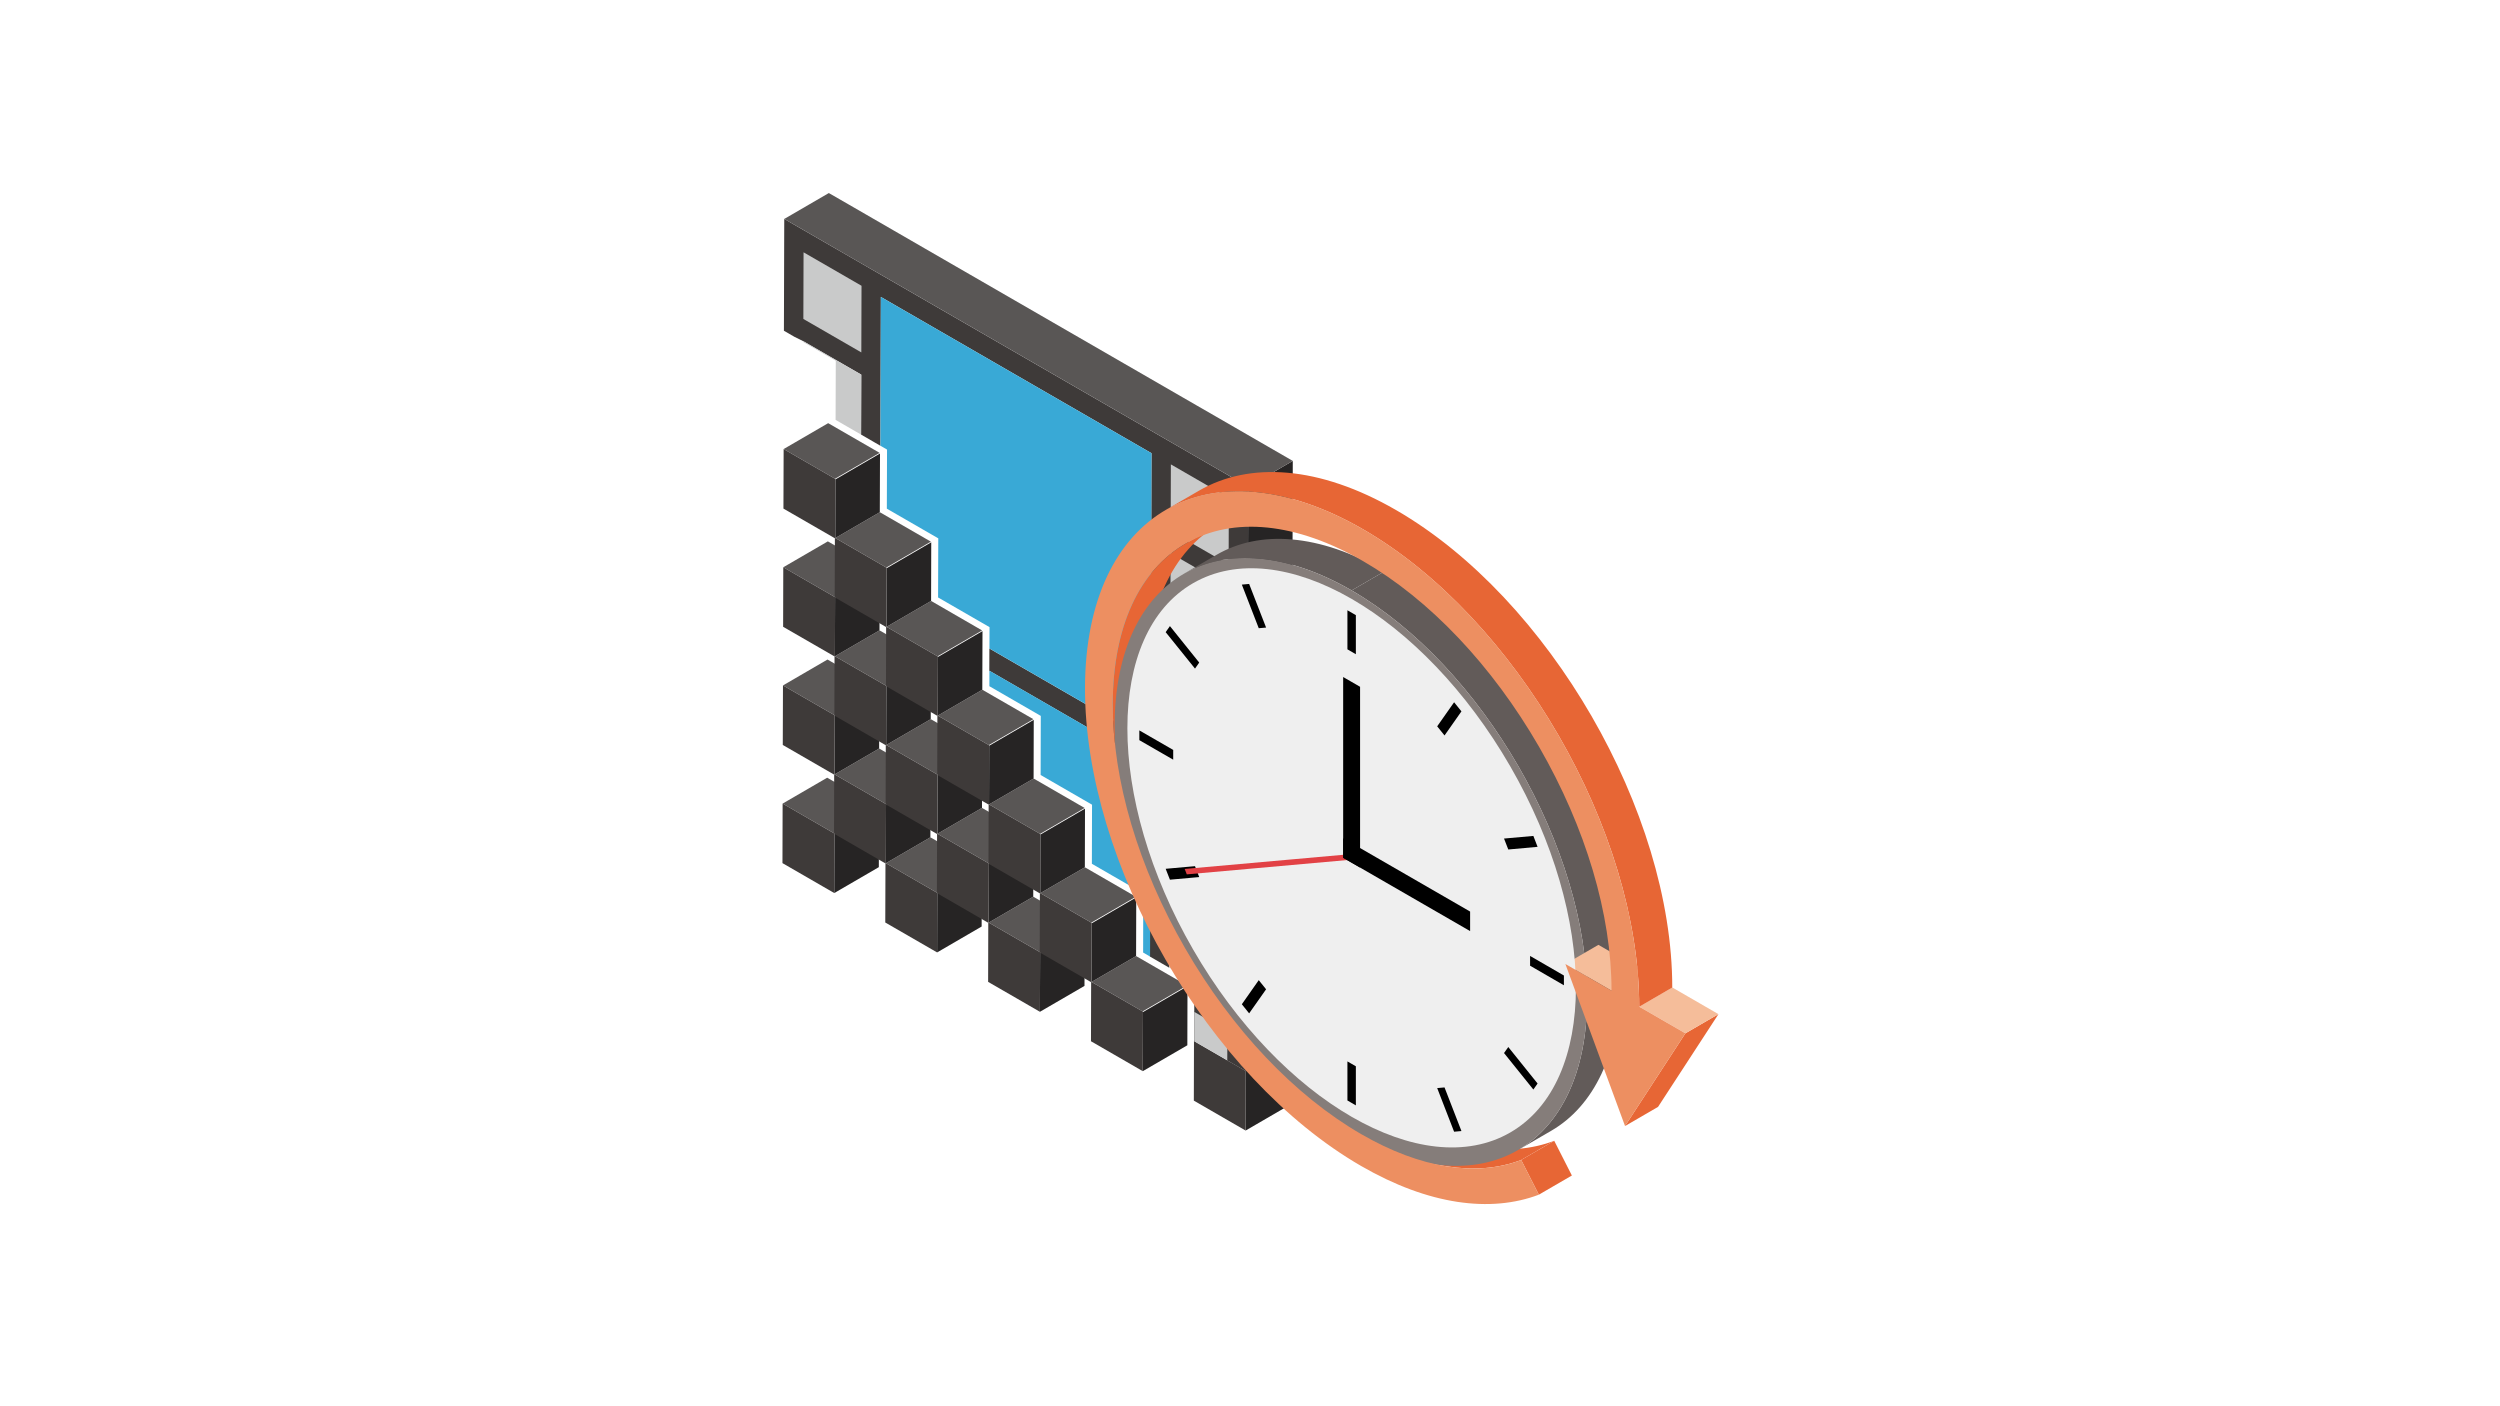 <?xml version="1.0" encoding="UTF-8"?><svg id="_レイヤー_1" xmlns="http://www.w3.org/2000/svg" viewBox="0 0 640 360"><defs><style>.cls-1{fill:#e24145;}.cls-1,.cls-2,.cls-3,.cls-4,.cls-5,.cls-6,.cls-7,.cls-8,.cls-9,.cls-10,.cls-11,.cls-12,.cls-13,.cls-14{stroke-width:0px;}.cls-2{fill:#3e3a39;}.cls-4{fill:#625b59;}.cls-5{fill:#c9caca;}.cls-6{fill:#857d7a;}.cls-7{fill:#595655;}.cls-8{fill:#fff;}.cls-9{fill:#f5bd9a;}.cls-10{fill:#e76635;}.cls-11{fill:#262424;}.cls-12{fill:#ed8f61;}.cls-13{fill:#39a9d6;}.cls-14{fill:#efefef;}</style></defs><rect class="cls-8" width="640" height="360"/><polygon class="cls-11" points="213.61 213.49 225.02 206.86 224.98 221.99 213.57 228.62 213.61 213.49"/><polygon class="cls-7" points="200.35 205.72 211.76 199.09 224.92 206.69 213.51 213.32 200.35 205.72"/><polygon class="cls-2" points="213.61 213.38 213.61 213.49 213.57 228.62 200.31 220.96 200.35 205.72 213.51 213.32 213.61 213.38"/><polygon class="cls-11" points="239.94 228.69 251.35 222.06 251.3 237.19 239.9 243.82 239.94 228.69"/><polygon class="cls-7" points="226.78 220.98 238.18 214.35 251.25 221.89 239.84 228.52 226.78 220.98"/><polygon class="cls-2" points="239.94 228.58 239.94 228.69 239.9 243.82 226.63 236.16 226.68 221.04 226.68 220.92 226.78 220.98 239.84 228.52 239.94 228.58"/><polygon class="cls-11" points="226.82 205.97 238.23 199.34 238.18 214.35 226.78 220.98 226.82 205.97"/><polygon class="cls-7" points="213.65 198.25 225.06 191.62 238.13 199.16 226.72 205.79 213.65 198.25"/><polygon class="cls-2" points="226.82 205.85 226.82 205.97 226.78 220.98 226.68 220.92 226.68 221.04 213.61 213.49 213.61 213.38 213.51 213.32 213.55 198.31 213.55 198.19 213.65 198.25 226.72 205.79 226.82 205.85"/><polygon class="cls-11" points="213.7 183.24 225.1 176.61 225.06 191.62 213.65 198.25 213.7 183.24"/><polygon class="cls-7" points="200.44 175.47 211.84 168.84 225 176.44 213.6 183.07 200.44 175.47"/><polygon class="cls-2" points="213.7 183.13 213.7 183.24 213.65 198.25 213.55 198.19 213.55 198.31 200.39 190.71 200.44 175.47 213.6 183.07 213.7 183.13"/><polygon class="cls-11" points="266.27 243.89 277.67 237.26 277.63 252.39 266.22 259.02 266.27 243.89"/><polygon class="cls-7" points="253.1 236.18 264.51 229.55 277.58 237.09 266.17 243.72 253.1 236.18"/><polygon class="cls-2" points="266.27 243.78 266.27 243.89 266.22 259.02 252.96 251.36 253 236.24 253 236.12 253.1 236.18 266.17 243.72 266.27 243.78"/><polygon class="cls-11" points="253.15 221.17 264.55 214.54 264.51 229.55 253.1 236.18 253.15 221.17"/><polygon class="cls-7" points="239.98 213.45 251.39 206.82 264.45 214.36 253.05 220.99 239.98 213.45"/><polygon class="cls-2" points="253.15 221.05 253.15 221.17 253.1 236.18 253 236.12 253 236.24 239.94 228.69 239.94 228.58 239.84 228.52 239.89 213.51 239.89 213.39 239.98 213.45 253.05 220.99 253.15 221.05"/><polygon class="cls-11" points="240.02 198.44 251.43 191.81 251.39 206.82 239.98 213.45 240.02 198.44"/><polygon class="cls-7" points="226.86 190.73 238.27 184.1 251.34 191.64 239.93 198.27 226.86 190.73"/><polygon class="cls-2" points="240.03 198.33 240.02 198.44 239.98 213.45 239.89 213.39 239.89 213.51 226.82 205.97 226.82 205.85 226.72 205.79 226.76 190.78 226.76 190.67 226.86 190.73 239.93 198.27 240.03 198.33"/><polygon class="cls-11" points="226.91 175.71 238.31 169.08 238.27 184.1 226.86 190.73 226.91 175.71"/><polygon class="cls-7" points="213.74 168 225.15 161.37 238.21 168.91 226.81 175.54 213.74 168"/><polygon class="cls-2" points="226.91 175.6 226.91 175.71 226.86 190.73 226.76 190.67 226.76 190.78 213.7 183.24 213.7 183.13 213.6 183.07 213.64 168.05 213.64 167.94 213.74 168 226.81 175.54 226.91 175.6"/><polygon class="cls-11" points="213.78 152.98 225.19 146.36 225.15 161.37 213.74 168 213.78 152.98"/><polygon class="cls-7" points="200.52 145.22 211.93 138.59 225.09 146.19 213.68 152.82 200.52 145.22"/><polygon class="cls-2" points="213.78 152.87 213.78 152.98 213.74 168 213.64 167.94 213.64 168.05 200.48 160.46 200.52 145.22 213.68 152.82 213.78 152.87"/><polygon class="cls-11" points="292.6 259.09 304 252.47 303.96 267.59 292.55 274.22 292.6 259.09"/><polygon class="cls-7" points="279.43 251.38 290.84 244.75 303.9 252.29 292.5 258.92 279.43 251.38"/><polygon class="cls-2" points="292.6 258.98 292.6 259.09 292.55 274.22 279.29 266.56 279.33 251.44 279.33 251.32 279.43 251.38 292.5 258.92 292.6 258.98"/><polygon class="cls-11" points="279.47 236.37 290.88 229.74 290.84 244.75 279.43 251.38 279.47 236.37"/><polygon class="cls-7" points="266.31 228.65 277.72 222.02 290.78 229.56 279.37 236.19 266.31 228.65"/><polygon class="cls-2" points="279.47 236.25 279.47 236.37 279.43 251.38 279.33 251.32 279.33 251.44 266.27 243.89 266.27 243.78 266.17 243.72 266.21 228.71 266.21 228.59 266.31 228.65 279.37 236.19 279.47 236.25"/><polygon class="cls-11" points="266.35 213.64 277.76 207.01 277.72 222.02 266.31 228.65 266.35 213.64"/><polygon class="cls-7" points="253.19 205.93 264.6 199.3 277.66 206.84 266.26 213.47 253.19 205.93"/><polygon class="cls-2" points="266.35 213.53 266.35 213.64 266.31 228.65 266.21 228.59 266.21 228.71 253.15 221.17 253.15 221.05 253.05 220.99 253.09 205.98 253.09 205.87 253.19 205.93 266.26 213.47 266.35 213.53"/><polygon class="cls-11" points="253.23 190.91 264.64 184.28 264.6 199.3 253.19 205.93 253.23 190.91"/><polygon class="cls-7" points="240.07 183.2 251.47 176.57 264.54 184.11 253.13 190.74 240.07 183.2"/><polygon class="cls-2" points="253.23 190.8 253.23 190.91 253.19 205.93 253.09 205.87 253.09 205.98 240.02 198.44 240.03 198.33 239.93 198.27 239.97 183.26 239.97 183.14 240.07 183.2 253.13 190.74 253.23 190.8"/><polygon class="cls-11" points="240.11 168.18 251.52 161.56 251.47 176.57 240.07 183.2 240.11 168.18"/><polygon class="cls-7" points="226.95 160.47 238.36 153.84 251.42 161.39 240.01 168.02 226.95 160.47"/><polygon class="cls-2" points="240.11 168.07 240.11 168.18 240.07 183.2 239.97 183.14 239.97 183.26 226.91 175.71 226.91 175.6 226.81 175.54 226.85 160.53 226.85 160.42 226.95 160.47 240.01 168.02 240.11 168.07"/><polygon class="cls-11" points="226.99 145.46 238.4 138.83 238.36 153.84 226.95 160.47 226.99 145.46"/><polygon class="cls-7" points="213.83 137.74 225.23 131.12 238.3 138.66 226.89 145.29 213.83 137.74"/><polygon class="cls-2" points="226.99 145.35 226.99 145.46 226.95 160.47 226.85 160.42 226.85 160.53 213.78 152.98 213.78 152.87 213.68 152.82 213.73 137.8 213.73 137.69 213.83 137.74 226.89 145.29 226.99 145.35"/><polygon class="cls-11" points="213.87 122.73 225.28 116.1 225.23 131.12 213.83 137.74 213.87 122.73"/><polygon class="cls-7" points="200.61 114.96 212.01 108.33 225.18 115.93 213.77 122.56 200.61 114.96"/><polygon class="cls-2" points="213.87 122.62 213.87 122.73 213.83 137.74 213.73 137.69 213.73 137.8 200.56 130.2 200.61 114.96 213.77 122.56 213.87 122.62"/><polygon class="cls-11" points="319.55 124.62 319.53 130.31 319.48 147.37 319.47 153.05 319.42 170.11 319.4 175.8 319.35 192.86 319.34 198.55 319.29 215.61 319.27 221.3 319.22 238.35 319.21 244.04 319.16 261.1 319.14 266.79 319.12 274.06 318.92 274.18 318.88 289.42 330.29 282.79 330.33 267.78 330.53 267.66 330.55 260.16 330.57 254.47 330.61 237.41 330.63 231.72 330.68 214.67 330.69 208.98 330.74 191.92 330.76 186.23 330.81 169.17 330.82 163.48 330.87 146.43 330.89 140.74 330.94 123.68 330.95 117.99 319.55 124.62"/><polygon class="cls-2" points="305.66 266.52 317.07 259.89 317.07 260.01 305.66 266.64 305.66 266.52"/><polygon class="cls-2" points="305.78 259.07 317.19 252.44 317.17 259.95 305.76 266.58 305.78 259.07"/><polygon class="cls-2" points="305.66 266.52 317.07 259.89 317.17 259.95 305.76 266.58 305.66 266.52"/><polygon class="cls-2" points="318.92 274.18 318.88 289.42 305.62 281.76 305.66 266.64 305.66 266.52 305.76 266.58 314.17 271.44 318.92 274.18"/><path class="cls-2" d="m314.6,121.76l-14.85-8.57-4.95-2.86-69.28-40-4.95-2.86-14.85-8.57-4.95-2.86-.02,5.69-.05,17.06-.02,5.88,2.72,1.57,2.23,1.1,14.85,8.57-.04,15.35,4.95,2.86.04-15.35.02-5.69.05-17.06,69.28,40-.05,17.06-.02,5.69-.05,17.06-.02,5.69-.05,17.06-.02,5.68-.02,5.59-41.27-23.83-.02,5.69,41.27,23.83-.02,5.78-.02,5.69-.05,17.06-.02,5.69-.04,15.12,4.95,2.86.04-15.12,14.85,8.57-.05,17.06-8.42-4.86-.02,5.68,8.41,4.86-.02,7.51,4.95,2.86.02-7.51.02-5.68.05-17.06.02-5.69.05-17.06.02-5.69.05-17.06.02-5.68.05-17.06.02-5.69.05-17.06.02-5.69.05-17.06.02-5.69-4.95-2.86Zm-.26,90.99l-14.85-8.57.05-17.06,14.85,8.57-.05,17.06"/><polygon class="cls-7" points="326.01 115.14 311.16 106.56 306.21 103.71 236.93 63.71 231.98 60.85 217.13 52.27 212.18 49.42 200.77 56.05 205.72 58.9 220.57 67.48 225.52 70.33 294.8 110.33 299.75 113.19 314.6 121.76 319.55 124.62 330.95 117.99 326.01 115.14"/><polygon class="cls-13" points="253.28 175.67 253.29 171.71 294.56 195.54 294.54 201.32 294.53 207.01 294.48 224.07 294.46 229.75 294.42 244.88 292.64 243.85 292.68 228.73 279.52 221.13 279.56 206 266.4 198.4 266.44 183.27 253.28 175.67"/><polygon class="cls-5" points="205.71 64.59 220.55 73.16 220.5 90.22 205.66 81.65 205.71 64.59"/><polygon class="cls-5" points="299.43 226.92 299.48 209.87 314.32 218.44 314.28 235.5 299.43 226.92"/><polygon class="cls-5" points="299.49 204.18 299.54 187.12 314.39 195.69 314.34 212.75 299.49 204.18"/><polygon class="cls-5" points="299.62 158.68 299.67 141.63 314.52 150.2 314.47 167.26 299.62 158.68"/><polygon class="cls-5" points="299.74 118.88 314.58 127.45 314.53 144.51 299.69 135.94 299.74 118.88"/><polygon class="cls-5" points="205.64 87.53 205.64 87.34 220.49 95.91 220.44 111.26 213.91 107.49 213.96 92.36 203.42 86.28 205.64 87.53"/><polygon class="cls-5" points="305.76 266.58 305.78 259.07 314.2 263.93 314.17 271.44 305.76 266.58"/><polygon class="cls-5" points="299.37 247.74 299.41 232.61 314.26 241.18 314.21 258.25 305.8 253.39 305.8 251.45 299.37 247.74"/><polygon class="cls-5" points="299.56 181.43 299.61 164.37 314.45 172.94 314.41 190.01 299.56 181.43"/><polygon class="cls-13" points="225.5 76.02 294.78 116.02 294.74 133.08 294.72 138.77 294.67 155.83 294.66 161.51 294.61 178.57 294.59 184.26 294.58 189.85 253.3 166.02 253.32 160.55 240.15 152.95 240.2 137.82 227.03 130.22 227.08 115.09 225.4 114.12 225.44 98.77 225.45 93.08 225.5 76.02"/><path class="cls-10" d="m303.7,139.05l8.46-4.91c-12.09,6.9-18.79,21.49-18.84,41.08s6.53,41.85,18.55,62.67c12.02,20.82,28.03,37.71,45.09,47.56,15.11,8.73,29.44,10.99,40.92,6.59l-8.46,4.91c-11.49,4.4-25.81,2.13-40.92-6.59-17.06-9.85-33.07-26.74-45.09-47.56-12.01-20.82-18.6-43.07-18.55-62.67.06-19.6,6.75-34.18,18.84-41.08Z"/><path class="cls-4" d="m302.98,146.94l8.46-4.91c11-6.39,26.23-5.49,43.04,4.21l-8.46,4.91c-16.81-9.7-32.04-10.61-43.04-4.21Z"/><path class="cls-4" d="m397.13,289.47l-8.46,4.91c10.86-6.31,17.59-19.73,17.64-38.79.11-38.39-26.89-85.15-60.3-104.44l8.46-4.91c33.41,19.29,60.41,66.05,60.3,104.44-.05,19.07-6.79,32.48-17.64,38.79Z"/><path class="cls-6" d="m346.02,151.15c33.41,19.29,60.41,66.05,60.3,104.44-.11,38.38-27.28,53.87-60.69,34.58-33.4-19.29-60.4-66.04-60.29-104.43.11-38.39,27.28-53.88,60.69-34.59Z"/><polygon class="cls-10" points="389.42 296.95 397.88 292.04 402.4 300.93 393.94 305.84 389.42 296.95"/><polygon class="cls-9" points="400.74 246.79 409.19 241.88 421 248.7 412.55 253.61 400.74 246.79"/><polygon class="cls-10" points="431.46 264.53 439.92 259.62 424.46 283.36 416 288.27 431.46 264.53"/><polygon class="cls-9" points="419.64 257.71 428.1 252.79 439.92 259.62 431.46 264.53 419.64 257.71"/><path class="cls-10" d="m298.45,130.54l8.46-4.91c12.9-7.5,30.77-6.44,50.49,4.95,39.11,22.58,70.72,77.26,70.7,122.23l-8.46,4.92c.02-44.97-31.6-99.65-70.7-122.23-19.72-11.38-37.58-12.44-50.49-4.95Z"/><ellipse class="cls-14" cx="346.02" cy="219.6" rx="46.88" ry="81.19" transform="translate(-63.44 202.44) rotate(-30)"/><polygon class="cls-3" points="347.1 167.48 344.94 166.23 344.94 156.23 347.1 157.48 347.1 167.48"/><polygon class="cls-3" points="324.12 160.66 322.24 160.82 317.91 149.66 319.78 149.49 324.12 160.66"/><polygon class="cls-3" points="307 169.62 305.92 171.16 298.41 161.83 299.5 160.28 307 169.62"/><polygon class="cls-3" points="300.34 191.98 300.34 194.48 291.67 189.48 291.67 186.98 300.34 191.98"/><polygon class="cls-3" points="305.92 221.74 307 224.53 299.5 225.2 298.41 222.41 305.92 221.74"/><polygon class="cls-3" points="322.24 250.92 324.12 253.26 319.78 259.42 317.91 257.09 322.24 250.92"/><polygon class="cls-3" points="344.94 271.72 347.1 272.97 347.1 282.98 344.94 281.72 344.94 271.72"/><polygon class="cls-3" points="367.92 278.55 369.8 278.38 374.13 289.55 372.25 289.72 367.92 278.55"/><polygon class="cls-3" points="385.03 269.58 386.12 268.04 393.62 277.38 392.54 278.92 385.03 269.58"/><polygon class="cls-3" points="391.7 247.22 391.7 244.72 400.36 249.73 400.36 252.23 391.7 247.22"/><polygon class="cls-3" points="386.12 217.47 385.03 214.67 392.54 214 393.62 216.79 386.12 217.47"/><polygon class="cls-3" points="369.8 188.28 367.92 185.94 372.25 179.78 374.13 182.11 369.8 188.28"/><polygon class="cls-1" points="345.5 218.68 303.28 222.45 303.82 223.84 346.04 220.07 345.5 218.68"/><polygon class="cls-3" points="348.18 222.1 348.18 175.82 343.85 173.32 343.85 219.6 348.18 222.1"/><polygon class="cls-3" points="343.85 219.6 376.35 238.36 376.35 233.36 343.85 214.6 343.85 219.6"/><path class="cls-12" d="m419.64,257.71l11.82,6.82-15.45,23.74-15.27-41.48,11.81,6.82c0-19.54-6.58-41.69-18.55-62.43-12.02-20.82-28.03-37.71-45.08-47.55-17.06-9.85-33.11-11.48-45.21-4.58-12.09,6.9-18.79,21.49-18.84,41.08-.06,19.6,6.53,41.85,18.55,62.67,12.02,20.82,28.03,37.71,45.09,47.56,15.11,8.73,29.44,10.99,40.92,6.59l4.52,8.89c-12.34,4.68-28.19,2.65-45.47-7.33-39.18-22.62-70.84-77.46-70.72-122.48.13-45.02,31.99-63.18,71.18-40.55,39.11,22.58,70.72,77.26,70.7,122.23Z"/></svg>